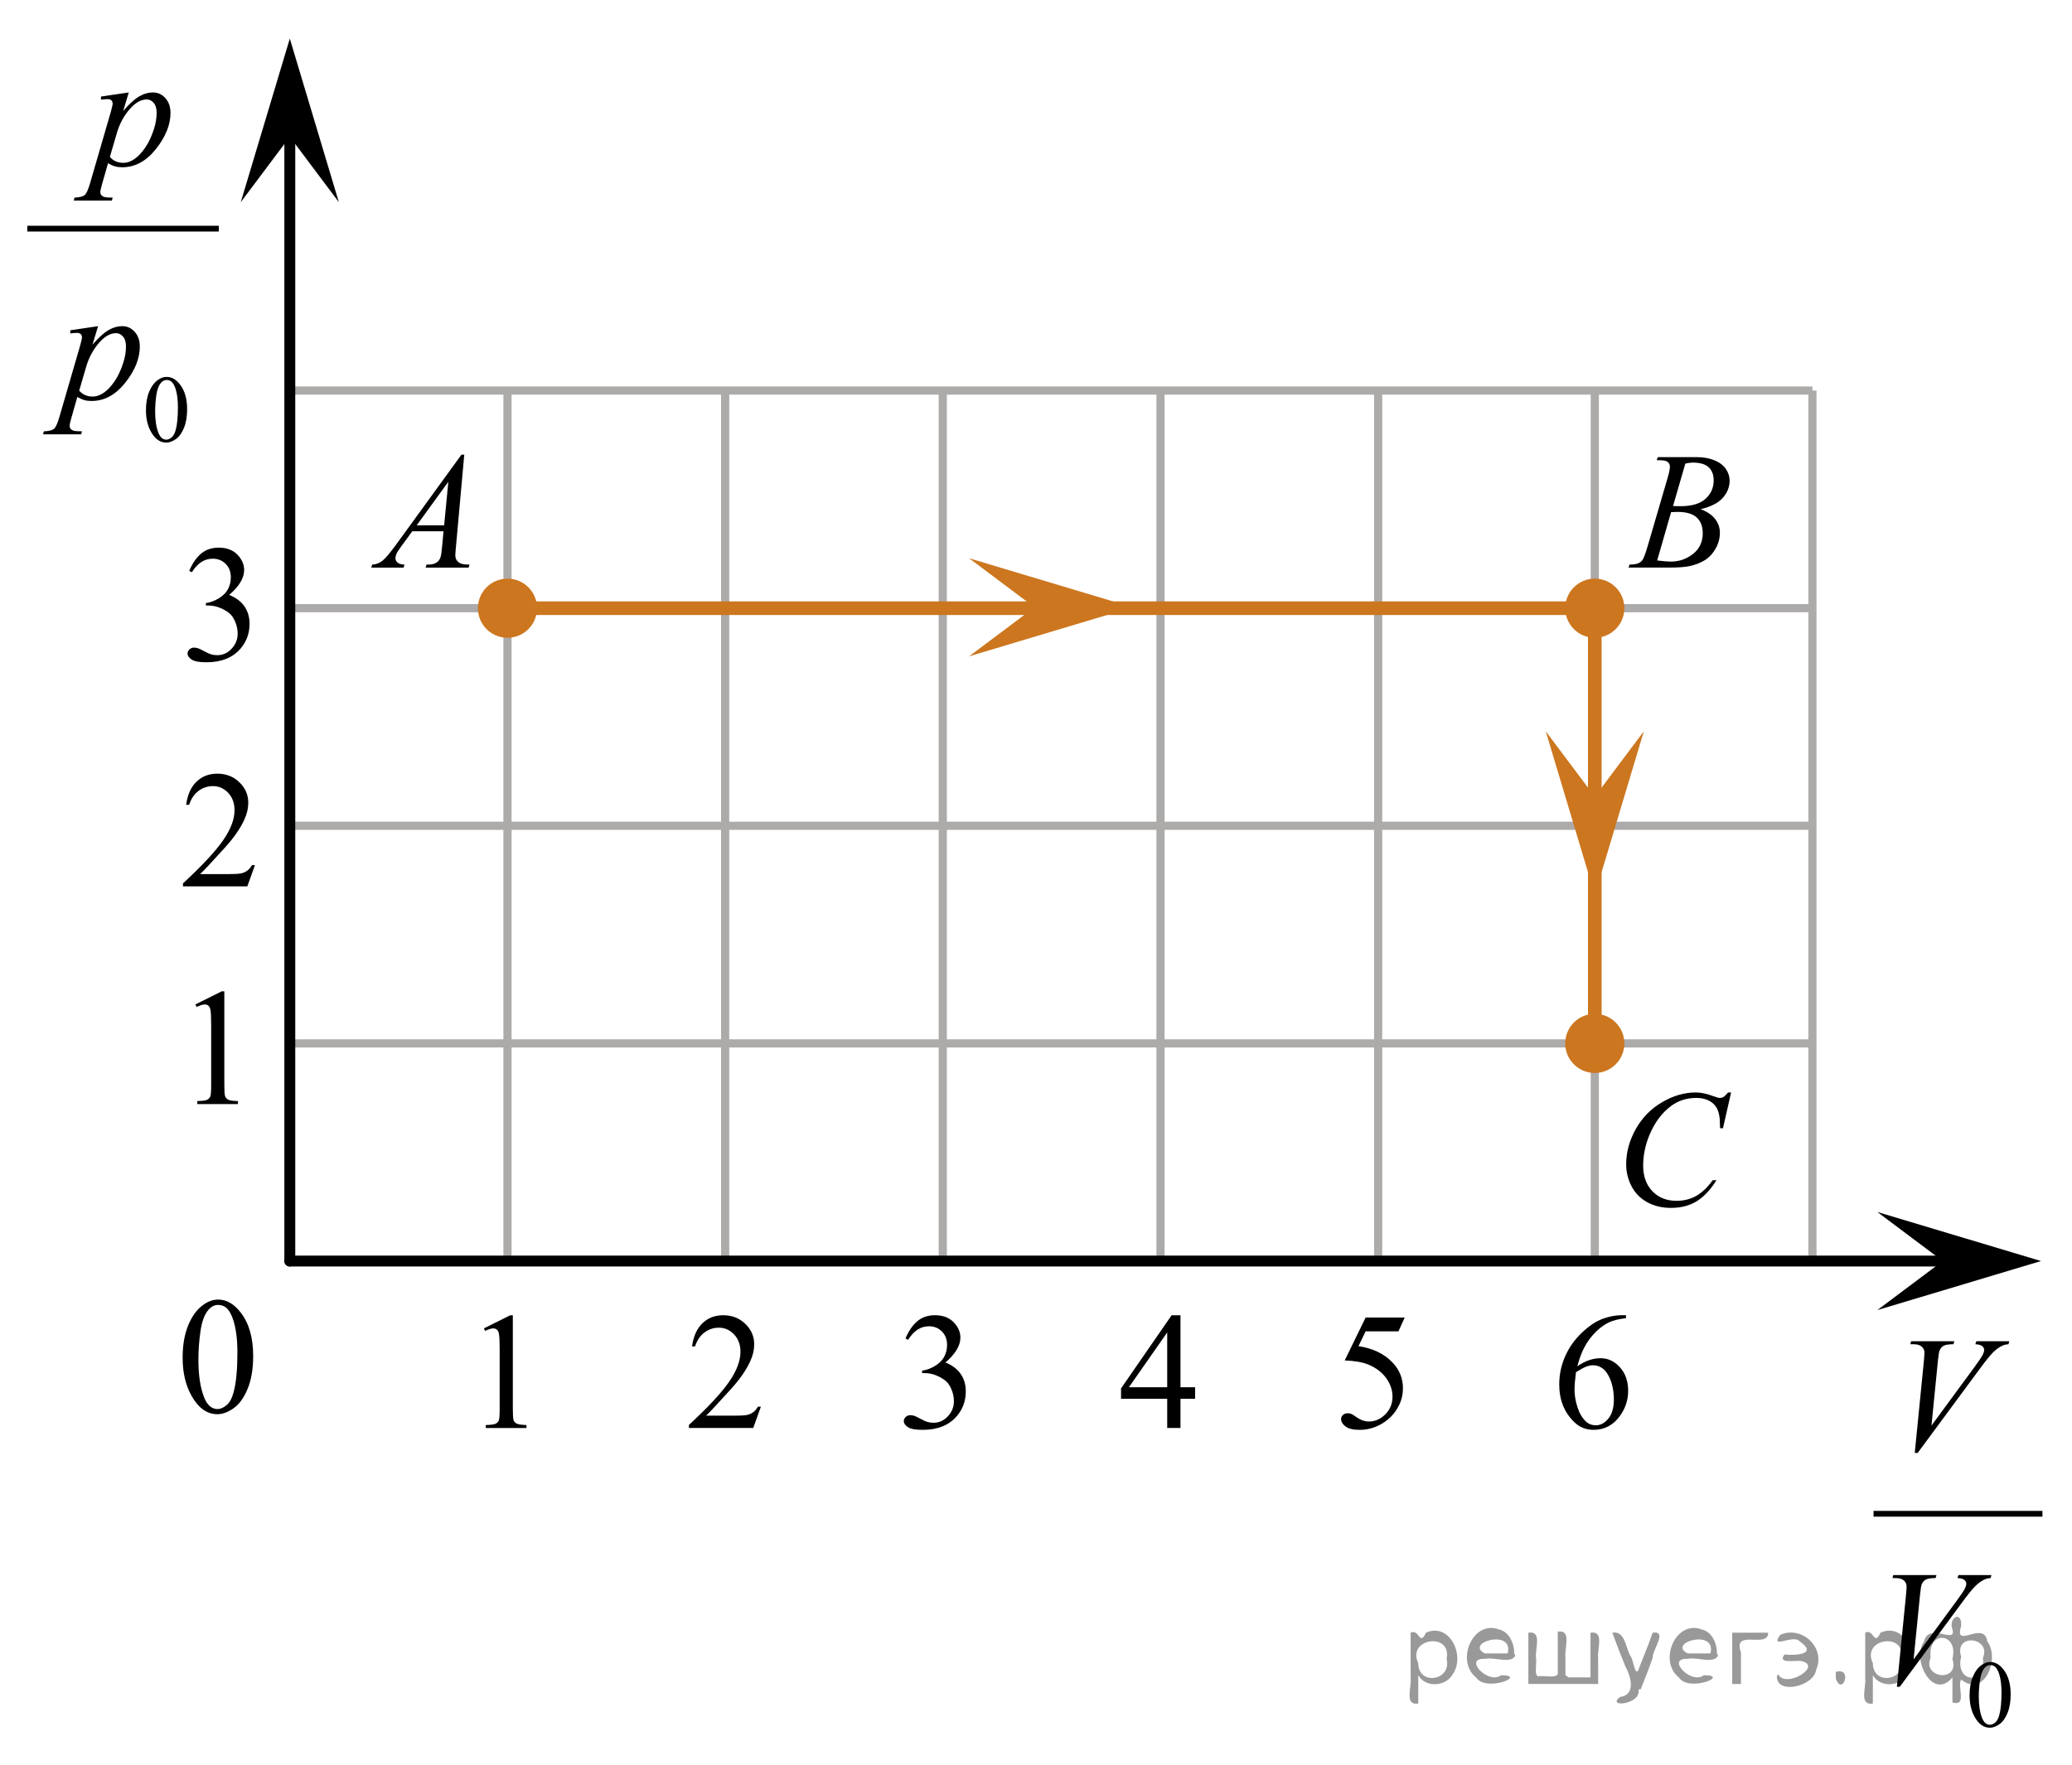 <?xml version="1.0" encoding="utf-8"?>
<!-- Generator: Adobe Illustrator 27.2.0, SVG Export Plug-In . SVG Version: 6.00 Build 0)  -->
<svg version="1.1" id="Слой_1" xmlns="http://www.w3.org/2000/svg" xmlns:xlink="http://www.w3.org/1999/xlink" x="0px" y="0px"
	 width="190.068px" height="161.93px" viewBox="0 0 190.068 161.93" enable-background="new 0 0 190.068 161.93"
	 xml:space="preserve">
<line fill="none" stroke="#ADAAAA" stroke-width="0.75" stroke-miterlimit="10" x1="146.293" y1="115.674" x2="146.293" y2="35.833"/>
<line fill="none" stroke="#ADAAAA" stroke-width="0.75" stroke-miterlimit="10" x1="166.259" y1="115.674" x2="166.259" y2="35.833"/>
<line fill="none" stroke="#ADAAAA" stroke-width="0.75" stroke-miterlimit="10" x1="26.542" y1="35.833" x2="166.259" y2="35.833"/>
<line fill="none" stroke="#ADAAAA" stroke-width="0.75" stroke-miterlimit="10" x1="26.542" y1="55.801" x2="166.259" y2="55.801"/>
<line fill="none" stroke="#ADAAAA" stroke-width="0.75" stroke-miterlimit="10" x1="26.542" y1="75.765" x2="166.259" y2="75.765"/>
<line fill="none" stroke="#ADAAAA" stroke-width="0.75" stroke-miterlimit="10" x1="26.542" y1="95.732" x2="166.259" y2="95.732"/>
<line fill="none" stroke="#ADAAAA" stroke-width="0.75" stroke-miterlimit="10" x1="26.584" y1="115.7" x2="126.42" y2="115.7"/>
<line fill="none" stroke="#ADAAAA" stroke-width="0.75" stroke-miterlimit="10" x1="26.584" y1="115.7" x2="26.584" y2="15.717"/>
<line fill="none" stroke="#ADAAAA" stroke-width="0.75" stroke-miterlimit="10" x1="46.553" y1="115.7" x2="46.553" y2="35.859"/>
<line fill="none" stroke="#ADAAAA" stroke-width="0.75" stroke-miterlimit="10" x1="66.519" y1="115.7" x2="66.519" y2="35.859"/>
<line fill="none" stroke="#ADAAAA" stroke-width="0.75" stroke-miterlimit="10" x1="86.483" y1="115.7" x2="86.483" y2="35.859"/>
<line fill="none" stroke="#ADAAAA" stroke-width="0.75" stroke-miterlimit="10" x1="106.454" y1="115.7" x2="106.454" y2="35.859"/>
<line fill="none" stroke="#ADAAAA" stroke-width="0.75" stroke-miterlimit="10" x1="126.42" y1="115.7" x2="126.42" y2="35.859"/>
<polygon points="178.215,115.7 172.212,111.2 187.224,115.7 172.212,120.2 "/>
<circle fill="#CC761F" stroke="#CC761F" stroke-width="0.75" stroke-miterlimit="10" cx="146.293" cy="55.802" r="2.338"/>
<g>
	<g>
		<g>
			<g>
				<defs>
					<rect id="SVGID_1_" x="41.787" y="117.105" width="9.53" height="16.697"/>
				</defs>
				<clipPath id="SVGID_00000128473913236457568500000006285466543961311900_">
					<use xlink:href="#SVGID_1_"  overflow="visible"/>
				</clipPath>
				<g clip-path="url(#SVGID_00000128473913236457568500000006285466543961311900_)">
					<path d="M44.387,121.879l2.413-1.203h0.242v8.558c0,0.568,0.022,0.922,0.069,1.062
						c0.046,0.14,0.143,0.246,0.289,0.321c0.145,0.074,0.443,0.117,0.892,0.127v0.276H44.563v-0.276
						c0.468-0.01,0.77-0.051,0.907-0.123c0.136-0.072,0.231-0.17,0.285-0.292
						c0.053-0.122,0.08-0.487,0.08-1.095v-5.471c0-0.737-0.024-1.211-0.073-1.42
						c-0.034-0.16-0.097-0.277-0.186-0.352c-0.09-0.075-0.198-0.112-0.325-0.112
						c-0.181,0-0.432,0.077-0.753,0.231L44.387,121.879z"/>
				</g>
			</g>
		</g>
	</g>
</g>
<g>
	<g>
		<g>
			<g>
				<defs>
					
						<rect id="SVGID_00000000921645988532649150000001241817556092361876_" x="60.339" y="117.105" width="12.36" height="16.697"/>
				</defs>
				<clipPath id="SVGID_00000065040603301795353850000016642979602327770502_">
					<use xlink:href="#SVGID_00000000921645988532649150000001241817556092361876_"  overflow="visible"/>
				</clipPath>
				<g clip-path="url(#SVGID_00000065040603301795353850000016642979602327770502_)">
					<path d="M69.797,129.065l-0.701,1.95h-5.902v-0.276c1.736-1.605,2.959-2.915,3.667-3.932s1.062-1.945,1.062-2.787
						c0-0.644-0.194-1.171-0.583-1.585c-0.389-0.413-0.854-0.62-1.395-0.62c-0.491,0-0.933,0.145-1.324,0.438
						c-0.391,0.291-0.68,0.719-0.866,1.281h-0.273c0.123-0.922,0.44-1.629,0.948-2.122
						c0.509-0.494,1.145-0.74,1.907-0.74c0.811,0,1.489,0.264,2.032,0.792c0.544,0.528,0.815,1.151,0.815,1.868
						c0,0.514-0.118,1.027-0.354,1.54c-0.363,0.808-0.954,1.662-1.77,2.563c-1.225,1.355-1.989,2.173-2.294,2.451
						h2.611c0.531,0,0.904-0.019,1.118-0.06s0.406-0.121,0.579-0.243c0.172-0.122,0.321-0.295,0.45-0.519H69.797
						z"/>
				</g>
			</g>
		</g>
	</g>
</g>
<line fill="none" stroke="#000000" stroke-linecap="round" stroke-linejoin="round" stroke-miterlimit="10" x1="26.584" y1="115.7" x2="181.551" y2="115.7"/>
<polygon points="26.585,12.547 22.085,18.551 26.585,3.541 31.084,18.551 "/>
<line fill="none" stroke="#000000" stroke-linecap="round" stroke-linejoin="round" stroke-miterlimit="10" x1="26.584" y1="115.7" x2="26.584" y2="11.046"/>
<circle fill="#CC761F" stroke="#CC761F" stroke-width="0.75" stroke-miterlimit="10" cx="46.552" cy="55.802" r="2.338"/>
<circle fill="#CC761F" stroke="#CC761F" stroke-width="0.75" stroke-miterlimit="10" cx="146.293" cy="95.732" r="2.338"/>
<g>
	<g>
		<g>
			<g>
				<g>
					<g>
						<g>
							<g>
								<g>
									<g>
										<g>
											<g>
												<g>
													<g>
														<defs>
															
																<rect id="SVGID_00000166641050926133826640000007105472731030211969_" x="100.072" y="117.104" width="12.363" height="16.699"/>
														</defs>
														<clipPath id="SVGID_00000113310724728166581400000010733988040566892440_">
															<use xlink:href="#SVGID_00000166641050926133826640000007105472731030211969_"  overflow="visible"/>
														</clipPath>
														<g clip-path="url(#SVGID_00000113310724728166581400000010733988040566892440_)">
															<g enable-background="new    ">
																<path d="M109.63,127.279v1.062h-1.343v2.676h-1.217v-2.676h-4.235v-0.956l4.641-6.712h0.811v6.606
																	L109.63,127.279L109.63,127.279z M107.07,127.279v-5.029l-3.512,5.029H107.07z"/>
															</g>
														</g>
													</g>
												</g>
											</g>
										</g>
									</g>
								</g>
							</g>
						</g>
					</g>
				</g>
			</g>
		</g>
	</g>
</g>
<g>
	<g>
		<g>
			<g>
				<g>
					<g>
						<g>
							<g>
								<g>
									<g>
										<g>
											<g>
												<g>
													<g>
														<defs>
															
																<rect id="SVGID_00000179638943776826827200000010136312627124059312_" x="80.233" y="117.104" width="12.362" height="18.08"/>
														</defs>
														<clipPath id="SVGID_00000171679071960515407880000008937764161343623584_">
															<use xlink:href="#SVGID_00000179638943776826827200000010136312627124059312_"  overflow="visible"/>
														</clipPath>
														<g clip-path="url(#SVGID_00000171679071960515407880000008937764161343623584_)">
															<g enable-background="new    ">
																<path d="M83.059,122.806c0.286-0.682,0.646-1.209,1.081-1.58c0.435-0.37,0.978-0.556,1.627-0.556
																	c0.802,0,1.417,0.264,1.845,0.791c0.324,0.394,0.487,0.815,0.487,1.263c0,0.737-0.458,1.499-1.373,2.285
																	c0.615,0.244,1.08,0.593,1.395,1.046c0.315,0.453,0.473,0.986,0.473,1.599
																	c0,0.876-0.275,1.636-0.826,2.279c-0.719,0.836-1.759,1.255-3.121,1.255
																	c-0.674,0-1.133-0.085-1.376-0.254c-0.244-0.17-0.365-0.352-0.365-0.546
																	c0-0.144,0.058-0.272,0.173-0.381c0.116-0.109,0.255-0.164,0.417-0.164
																	c0.123,0,0.249,0.019,0.377,0.06c0.083,0.025,0.273,0.116,0.567,0.273
																	c0.295,0.157,0.499,0.25,0.612,0.28c0.183,0.055,0.377,0.082,0.583,0.082
																	c0.502,0,0.939-0.196,1.31-0.59c0.371-0.394,0.558-0.859,0.558-1.397
																	c0-0.394-0.087-0.778-0.259-1.151c-0.128-0.279-0.268-0.49-0.42-0.635
																	c-0.212-0.199-0.502-0.38-0.871-0.542c-0.369-0.161-0.745-0.242-1.129-0.242h-0.236v-0.225
																	c0.389-0.05,0.778-0.191,1.17-0.426c0.391-0.233,0.675-0.516,0.852-0.844
																	c0.178-0.329,0.266-0.69,0.266-1.083c0-0.513-0.158-0.928-0.476-1.244
																	c-0.317-0.315-0.712-0.474-1.184-0.474c-0.763,0-1.399,0.413-1.911,1.239L83.059,122.806z"/>
															</g>
														</g>
													</g>
												</g>
											</g>
										</g>
									</g>
								</g>
							</g>
						</g>
					</g>
				</g>
			</g>
		</g>
	</g>
</g>
<g>
	<g>
		<g>
			<g>
				<g>
					<g>
						<g>
							<g>
								<g>
									<g>
										<g>
											<g>
												<g>
													<g>
														<defs>
															
																<rect id="SVGID_00000018945270974772807570000011774458759337317044_" x="120.241" y="117.11" width="12.359" height="18.068"/>
														</defs>
														<clipPath id="SVGID_00000135674127985709726560000017649994125811474353_">
															<use xlink:href="#SVGID_00000018945270974772807570000011774458759337317044_"  overflow="visible"/>
														</clipPath>
														<g clip-path="url(#SVGID_00000135674127985709726560000017649994125811474353_)">
															<g enable-background="new    ">
																<path d="M128.857,120.881l-0.575,1.27h-3.011l-0.656,1.359c1.304,0.194,2.336,0.685,3.099,1.472
																	c0.654,0.677,0.981,1.474,0.981,2.39c0,0.533-0.107,1.026-0.321,1.48s-0.482,0.839-0.808,1.157
																	c-0.324,0.318-0.686,0.575-1.085,0.769c-0.565,0.273-1.145,0.411-1.741,0.411
																	c-0.6,0-1.036-0.103-1.31-0.31c-0.273-0.206-0.409-0.435-0.409-0.684
																	c0-0.139,0.057-0.263,0.17-0.369c0.113-0.107,0.256-0.161,0.428-0.161
																	c0.128,0,0.24,0.021,0.336,0.06c0.096,0.04,0.259,0.143,0.49,0.307
																	c0.369,0.259,0.743,0.389,1.122,0.389c0.575,0,1.08-0.221,1.516-0.661s0.653-0.978,0.653-1.609
																	c0-0.613-0.194-1.185-0.583-1.715c-0.389-0.53-0.925-0.94-1.608-1.228
																	c-0.536-0.224-1.267-0.353-2.191-0.389l1.918-3.936L128.857,120.881L128.857,120.881z"/>
															</g>
														</g>
													</g>
												</g>
											</g>
										</g>
									</g>
								</g>
							</g>
						</g>
					</g>
				</g>
			</g>
		</g>
	</g>
</g>
<g>
	<g>
		<g>
			<g>
				<g>
					<g>
						<g>
							<g>
								<g>
									<g>
										<g>
											<g>
												<g>
													<g>
														<defs>
															
																<rect id="SVGID_00000170258598487330910360000008457725215177503151_" x="13.933" y="115.673" width="12.354" height="18.066"/>
														</defs>
														<clipPath id="SVGID_00000029041235787153761300000008219075876348023725_">
															<use xlink:href="#SVGID_00000170258598487330910360000008457725215177503151_"  overflow="visible"/>
														</clipPath>
														<g clip-path="url(#SVGID_00000029041235787153761300000008219075876348023725_)">
															<g enable-background="new    ">
																<path d="M16.753,124.568c0-1.155,0.172-2.15,0.517-2.984c0.344-0.834,0.802-1.455,1.372-1.863
																	c0.442-0.324,0.9-0.485,1.372-0.485c0.768,0,1.456,0.396,2.066,1.188
																	c0.762,0.981,1.144,2.311,1.144,3.988c0,1.175-0.168,2.174-0.502,2.995
																	c-0.335,0.821-0.762,1.418-1.28,1.789c-0.519,0.371-1.02,0.557-1.501,0.557
																	c-0.955,0-1.749-0.57-2.384-1.711C17.021,127.079,16.753,125.922,16.753,124.568z M18.2,124.754
																	c0,1.395,0.169,2.532,0.509,3.413c0.28,0.742,0.698,1.113,1.254,1.113
																	c0.266,0,0.541-0.121,0.826-0.362c0.286-0.241,0.502-0.646,0.649-1.214
																	c0.227-0.856,0.34-2.064,0.34-3.623c0-1.154-0.118-2.118-0.354-2.891
																	c-0.177-0.572-0.405-0.978-0.685-1.217c-0.202-0.164-0.445-0.247-0.731-0.247
																	c-0.335,0-0.633,0.152-0.894,0.456c-0.353,0.413-0.595,1.063-0.723,1.949
																	C18.263,123.019,18.2,123.893,18.2,124.754z"/>
															</g>
														</g>
													</g>
												</g>
											</g>
										</g>
									</g>
								</g>
							</g>
						</g>
					</g>
				</g>
			</g>
		</g>
	</g>
</g>
<polygon fill="#CC761F" points="94.897,55.719 88.895,51.219 103.906,55.719 88.895,60.219 "/>
<g>
	<g>
		<g>
			<g>
				<defs>
					
						<rect id="SVGID_00000005965872571565165680000012060535759836960933_" x="15.323" y="87.383" width="9.53" height="16.697"/>
				</defs>
				<clipPath id="SVGID_00000098200502149694904540000007757774387933880973_">
					<use xlink:href="#SVGID_00000005965872571565165680000012060535759836960933_"  overflow="visible"/>
				</clipPath>
				<g clip-path="url(#SVGID_00000098200502149694904540000007757774387933880973_)">
					<path d="M17.923,92.157l2.413-1.203h0.242v8.558c0,0.568,0.022,0.922,0.069,1.062
						c0.046,0.14,0.143,0.246,0.289,0.321c0.145,0.074,0.443,0.117,0.892,0.127v0.276H18.099v-0.276
						c0.468-0.01,0.77-0.051,0.907-0.123c0.136-0.072,0.231-0.17,0.285-0.292
						c0.053-0.122,0.08-0.487,0.08-1.095v-5.471c0-0.737-0.024-1.211-0.073-1.42
						c-0.034-0.16-0.097-0.277-0.186-0.352c-0.09-0.075-0.198-0.112-0.325-0.112
						c-0.181,0-0.432,0.077-0.753,0.231L17.923,92.157z"/>
				</g>
			</g>
		</g>
	</g>
</g>
<g>
	<g>
		<g>
			<g>
				<defs>
					
						<rect id="SVGID_00000036246496822466418390000001031693386265106339_" x="13.93" y="67.416" width="12.36" height="16.697"/>
				</defs>
				<clipPath id="SVGID_00000012461778419373787030000007195558426850867869_">
					<use xlink:href="#SVGID_00000036246496822466418390000001031693386265106339_"  overflow="visible"/>
				</clipPath>
				<g clip-path="url(#SVGID_00000012461778419373787030000007195558426850867869_)">
					<path d="M23.388,79.376l-0.701,1.95h-5.902v-0.276c1.736-1.605,2.959-2.915,3.667-3.932s1.062-1.945,1.062-2.787
						c0-0.644-0.194-1.171-0.583-1.585c-0.389-0.413-0.854-0.62-1.395-0.62c-0.491,0-0.933,0.145-1.324,0.438
						c-0.391,0.291-0.68,0.719-0.866,1.281h-0.273c0.123-0.922,0.44-1.629,0.948-2.122
						c0.509-0.494,1.145-0.74,1.907-0.74c0.811,0,1.489,0.264,2.032,0.792c0.544,0.528,0.815,1.151,0.815,1.868
						c0,0.514-0.118,1.027-0.354,1.54c-0.363,0.808-0.954,1.662-1.77,2.563c-1.225,1.355-1.989,2.173-2.294,2.451
						h2.611c0.531,0,0.904-0.019,1.118-0.06s0.406-0.121,0.579-0.243c0.172-0.122,0.321-0.295,0.45-0.519H23.388z
						"/>
				</g>
			</g>
		</g>
	</g>
</g>
<g>
	<g>
		<g>
			<g>
				<g>
					<g>
						<g>
							<g>
								<g>
									<g>
										<g>
											<g>
												<g>
													<g>
														<defs>
															
																<rect id="SVGID_00000111181251997418321150000002650966306980671125_" x="14.531" y="46.679" width="12.362" height="18.08"/>
														</defs>
														<clipPath id="SVGID_00000127752431720203942130000011935910987959102346_">
															<use xlink:href="#SVGID_00000111181251997418321150000002650966306980671125_"  overflow="visible"/>
														</clipPath>
														<g clip-path="url(#SVGID_00000127752431720203942130000011935910987959102346_)">
															<g enable-background="new    ">
																<path d="M17.357,52.381c0.286-0.682,0.646-1.209,1.081-1.58c0.435-0.37,0.978-0.556,1.627-0.556
																	c0.802,0,1.417,0.264,1.845,0.791c0.324,0.394,0.487,0.815,0.487,1.263c0,0.737-0.458,1.499-1.373,2.285
																	c0.615,0.244,1.08,0.593,1.395,1.046c0.315,0.453,0.473,0.986,0.473,1.599
																	c0,0.876-0.275,1.636-0.826,2.279c-0.719,0.836-1.759,1.255-3.121,1.255
																	c-0.674,0-1.133-0.085-1.376-0.254c-0.244-0.17-0.365-0.352-0.365-0.546
																	c0-0.144,0.058-0.272,0.173-0.381c0.116-0.109,0.255-0.164,0.417-0.164
																	c0.123,0,0.249,0.019,0.377,0.06c0.083,0.025,0.273,0.116,0.567,0.273
																	c0.295,0.157,0.499,0.25,0.612,0.28c0.183,0.055,0.377,0.082,0.583,0.082
																	c0.502,0,0.939-0.196,1.31-0.59s0.558-0.859,0.558-1.397c0-0.394-0.087-0.778-0.259-1.151
																	c-0.128-0.279-0.268-0.49-0.42-0.635c-0.212-0.199-0.502-0.38-0.871-0.542
																	c-0.369-0.161-0.745-0.242-1.129-0.242h-0.236v-0.225c0.389-0.05,0.778-0.191,1.17-0.426
																	c0.391-0.233,0.675-0.516,0.852-0.844c0.178-0.329,0.266-0.69,0.266-1.083
																	c0-0.513-0.158-0.928-0.476-1.244c-0.317-0.315-0.712-0.474-1.184-0.474
																	c-0.763,0-1.399,0.413-1.911,1.239L17.357,52.381z"/>
															</g>
														</g>
													</g>
												</g>
											</g>
										</g>
									</g>
								</g>
							</g>
						</g>
					</g>
				</g>
			</g>
		</g>
	</g>
</g>
<g>
	<g>
		<g>
			<g>
				<g>
					<g>
						<g>
							<g>
								<g>
									<g>
										<g>
											<g>
												<g>
													<defs>
														
															<rect id="SVGID_00000135668600114909250340000017170506233401995140_" x="140.111" y="117.104" width="12.363" height="18.08"/>
													</defs>
													<clipPath id="SVGID_00000105407002728486764830000008103845120534846362_">
														<use xlink:href="#SVGID_00000135668600114909250340000017170506233401995140_"  overflow="visible"/>
													</clipPath>
													<g clip-path="url(#SVGID_00000105407002728486764830000008103845120534846362_)">
														<g enable-background="new    ">
															<path d="M149.155,120.671v0.276c-0.649,0.065-1.179,0.195-1.59,0.392
																c-0.41,0.197-0.816,0.497-1.217,0.9c-0.401,0.403-0.733,0.853-0.996,1.348
																c-0.264,0.496-0.483,1.085-0.661,1.767c0.709-0.493,1.42-0.739,2.133-0.739
																c0.684,0,1.276,0.279,1.778,0.837c0.501,0.558,0.752,1.274,0.752,2.15
																c0,0.847-0.253,1.619-0.76,2.315c-0.609,0.847-1.416,1.27-2.42,1.27
																c-0.684,0-1.264-0.23-1.741-0.688c-0.935-0.892-1.401-2.047-1.401-3.466
																c0-0.906,0.179-1.768,0.538-2.584s0.872-1.541,1.538-2.174c0.667-0.632,1.305-1.058,1.915-1.277
																c0.609-0.219,1.178-0.328,1.704-0.328H149.155z M144.567,125.898
																c-0.089,0.673-0.133,1.216-0.133,1.629c0,0.477,0.087,0.997,0.262,1.558
																c0.175,0.56,0.435,1.004,0.778,1.333c0.251,0.234,0.556,0.351,0.915,0.351
																c0.428,0,0.81-0.204,1.147-0.612s0.506-0.991,0.506-1.748c0-0.852-0.168-1.588-0.502-2.211
																c-0.335-0.622-0.81-0.934-1.424-0.934c-0.188,0-0.388,0.04-0.602,0.12
																C145.301,125.463,144.985,125.634,144.567,125.898z"/>
														</g>
													</g>
												</g>
											</g>
										</g>
									</g>
								</g>
							</g>
						</g>
					</g>
				</g>
			</g>
		</g>
	</g>
</g>
<g>
	<defs>
		<polygon id="SVGID_00000008857416646317411180000009915927414436124324_" points="0,44.022 23.529,44.022 23.529,0 0,0 0,44.022 
					"/>
	</defs>
	<clipPath id="SVGID_00000052064756234285750280000016211709455188158132_">
		<use xlink:href="#SVGID_00000008857416646317411180000009915927414436124324_"  overflow="visible"/>
	</clipPath>
	
		<line clip-path="url(#SVGID_00000052064756234285750280000016211709455188158132_)" fill="none" stroke="#000000" stroke-width="0.53" stroke-linecap="square" stroke-miterlimit="10" x1="2.768" y1="20.979" x2="19.809" y2="20.979"/>
	<g clip-path="url(#SVGID_00000052064756234285750280000016211709455188158132_)">
		<path d="M13.388,37.636c0-0.662,0.101-1.232,0.302-1.711c0.201-0.477,0.468-0.834,0.801-1.068
			c0.258-0.185,0.525-0.278,0.801-0.278c0.448,0,0.85,0.228,1.206,0.681c0.445,0.562,0.668,1.325,0.668,2.287
			c0,0.674-0.098,1.246-0.293,1.717c-0.195,0.472-0.444,0.814-0.748,1.026c-0.303,0.212-0.595,0.318-0.876,0.318
			c-0.558,0-1.022-0.326-1.392-0.981C13.544,39.076,13.388,38.412,13.388,37.636z M14.232,37.743
			c0,0.799,0.099,1.451,0.297,1.957c0.164,0.425,0.408,0.638,0.732,0.638c0.155,0,0.316-0.069,0.482-0.208
			c0.167-0.138,0.293-0.37,0.379-0.695c0.132-0.491,0.198-1.184,0.198-2.077c0-0.662-0.069-1.215-0.207-1.657
			c-0.103-0.328-0.237-0.56-0.4-0.698c-0.118-0.094-0.26-0.141-0.427-0.141c-0.195,0-0.369,0.087-0.521,0.261
			c-0.206,0.237-0.347,0.609-0.422,1.118C14.27,36.748,14.232,37.249,14.232,37.743z"/>
	</g>
	<g clip-path="url(#SVGID_00000052064756234285750280000016211709455188158132_)">
		<path d="M11.812,8.483l-0.513,1.699c0.54-0.631,1.022-1.071,1.446-1.323c0.424-0.251,0.856-0.376,1.297-0.376
			s0.818,0.173,1.13,0.52c0.312,0.348,0.468,0.799,0.468,1.355c0,1.084-0.443,2.187-1.331,3.307
			c-0.887,1.121-1.92,1.682-3.1,1.682c-0.248,0-0.467-0.027-0.658-0.082c-0.191-0.054-0.405-0.149-0.643-0.288
			L9.366,16.883c-0.109,0.375-0.164,0.618-0.164,0.731c0,0.108,0.028,0.201,0.085,0.277s0.15,0.136,0.279,0.178
			s0.384,0.062,0.766,0.062l-0.067,0.273H6.764l0.074-0.273c0.461-0.019,0.772-0.099,0.933-0.236
			s0.331-0.519,0.509-1.145l1.881-6.473c0.114-0.409,0.171-0.662,0.171-0.761c0-0.133-0.039-0.236-0.115-0.31
			s-0.194-0.11-0.353-0.11c-0.144,0-0.345,0.017-0.602,0.051V8.859L11.812,8.483z M10.079,14.394
			c0.308,0.364,0.721,0.546,1.242,0.546c0.258,0,0.52-0.071,0.788-0.214s0.529-0.354,0.784-0.636
			c0.255-0.28,0.484-0.605,0.688-0.972c0.203-0.366,0.385-0.799,0.546-1.297
			c0.161-0.497,0.242-0.989,0.242-1.478c0-0.394-0.09-0.695-0.272-0.905c-0.181-0.209-0.393-0.314-0.635-0.314
			c-0.536,0-1.065,0.306-1.587,0.916c-0.523,0.611-0.906,1.325-1.148,2.143L10.079,14.394z"/>
	</g>
	<g clip-path="url(#SVGID_00000052064756234285750280000016211709455188158132_)">
		<path d="M8.997,29.926l-0.513,1.699c0.54-0.631,1.022-1.071,1.446-1.323c0.424-0.251,0.856-0.376,1.297-0.376
			s0.818,0.173,1.13,0.52c0.312,0.348,0.468,0.799,0.468,1.355c0,1.084-0.443,2.187-1.331,3.307
			c-0.887,1.121-1.92,1.682-3.1,1.682c-0.248,0-0.467-0.027-0.658-0.082c-0.191-0.054-0.405-0.149-0.643-0.288
			l-0.542,1.906c-0.109,0.375-0.164,0.618-0.164,0.731c0,0.108,0.028,0.201,0.085,0.277s0.15,0.136,0.279,0.178
			s0.384,0.062,0.766,0.062L7.451,39.849H3.95l0.074-0.273c0.461-0.019,0.772-0.099,0.933-0.236
			s0.331-0.519,0.509-1.145l1.881-6.473c0.114-0.409,0.171-0.662,0.171-0.761c0-0.133-0.039-0.236-0.115-0.31
			s-0.194-0.11-0.353-0.11c-0.144,0-0.345,0.017-0.602,0.051v-0.288L8.997,29.926z M7.265,35.837
			c0.308,0.364,0.721,0.546,1.242,0.546c0.258,0,0.52-0.071,0.788-0.214s0.529-0.354,0.784-0.636
			c0.255-0.28,0.484-0.605,0.688-0.972c0.203-0.366,0.385-0.799,0.546-1.297
			c0.161-0.497,0.242-0.989,0.242-1.478c0-0.394-0.09-0.695-0.272-0.905c-0.181-0.209-0.393-0.314-0.635-0.314
			c-0.536,0-1.065,0.306-1.587,0.916c-0.523,0.611-0.906,1.325-1.148,2.143L7.265,35.837z"/>
	</g>
</g>
<g>
	<defs>
		<polygon id="SVGID_00000034066650271228104720000001886130420438369418_" points="169.368,161.93 190.068,161.93 
			190.068,117.908 169.368,117.908 169.368,161.93 		"/>
	</defs>
	<clipPath id="SVGID_00000182509770768074306020000007107500509879430287_">
		<use xlink:href="#SVGID_00000034066650271228104720000001886130420438369418_"  overflow="visible"/>
	</clipPath>
	
		<line clip-path="url(#SVGID_00000182509770768074306020000007107500509879430287_)" fill="none" stroke="#000000" stroke-width="0.53" stroke-linecap="square" stroke-miterlimit="10" x1="172.128" y1="138.888" x2="187.093" y2="138.888"/>
	<g clip-path="url(#SVGID_00000182509770768074306020000007107500509879430287_)">
		<path d="M180.674,155.545c0-0.662,0.101-1.232,0.301-1.711c0.2-0.477,0.467-0.834,0.799-1.068
			c0.258-0.185,0.524-0.278,0.8-0.278c0.446,0,0.848,0.228,1.202,0.681c0.444,0.562,0.666,1.325,0.666,2.287
			c0,0.674-0.098,1.246-0.292,1.717c-0.195,0.472-0.443,0.814-0.745,1.026c-0.303,0.212-0.594,0.318-0.874,0.318
			c-0.556,0-1.019-0.326-1.388-0.981C180.83,156.985,180.674,156.321,180.674,155.545z M181.516,155.652
			c0,0.799,0.1,1.451,0.297,1.957c0.163,0.425,0.406,0.638,0.731,0.638c0.154,0,0.315-0.069,0.48-0.208
			c0.166-0.138,0.292-0.37,0.378-0.695c0.132-0.491,0.198-1.184,0.198-2.077c0-0.662-0.069-1.215-0.206-1.657
			c-0.103-0.328-0.236-0.56-0.399-0.698c-0.118-0.094-0.26-0.141-0.426-0.141c-0.194,0-0.368,0.087-0.519,0.261
			c-0.206,0.237-0.347,0.609-0.421,1.118C181.553,154.657,181.516,155.158,181.516,155.652z"/>
	</g>
	<g clip-path="url(#SVGID_00000182509770768074306020000007107500509879430287_)">
		<path d="M175.643,133.307l0.83-8.343c0.04-0.424,0.06-0.709,0.06-0.856c0-0.222-0.083-0.407-0.248-0.555
			c-0.166-0.147-0.427-0.222-0.782-0.222h-0.267l0.074-0.273h3.965l-0.081,0.273
			c-0.43,0.005-0.726,0.05-0.886,0.133c-0.161,0.084-0.288,0.227-0.382,0.429
			c-0.05,0.108-0.102,0.416-0.155,0.924l-0.594,5.978l3.921-5.335c0.426-0.576,0.692-0.978,0.801-1.204
			c0.074-0.152,0.111-0.286,0.111-0.399c0-0.133-0.057-0.248-0.171-0.347c-0.113-0.099-0.325-0.158-0.637-0.178
			l0.089-0.273h3.024l-0.074,0.273c-0.242,0.019-0.435,0.066-0.578,0.141c-0.273,0.128-0.543,0.322-0.811,0.584
			c-0.27,0.261-0.696,0.788-1.279,1.581l-5.663,7.67H175.643z"/>
	</g>
	<g clip-path="url(#SVGID_00000182509770768074306020000007107500509879430287_)">
		<path d="M174.004,154.761l0.83-8.343c0.04-0.424,0.06-0.709,0.06-0.856c0-0.222-0.083-0.407-0.248-0.555
			c-0.166-0.147-0.427-0.222-0.782-0.222h-0.267l0.074-0.273h3.965l-0.081,0.273
			c-0.43,0.005-0.726,0.05-0.886,0.133c-0.161,0.084-0.288,0.227-0.382,0.429
			c-0.05,0.108-0.102,0.416-0.155,0.924l-0.594,5.978l3.921-5.335c0.426-0.576,0.692-0.978,0.801-1.204
			c0.074-0.152,0.111-0.286,0.111-0.399c0-0.133-0.057-0.248-0.171-0.347c-0.113-0.099-0.325-0.158-0.637-0.178
			l0.089-0.273h3.024l-0.074,0.273c-0.242,0.019-0.435,0.066-0.578,0.141c-0.273,0.128-0.543,0.322-0.811,0.584
			c-0.27,0.261-0.696,0.788-1.279,1.581l-5.663,7.67H174.004z"/>
	</g>
</g>
<g>
	<g>
		<g>
			<g>
				<g>
					<g>
						<g>
							<g>
								<g>
									<g>
										<g>
											<g>
												<g>
													<defs>
														
															<rect id="SVGID_00000054982761697181608470000001880365143578499726_" x="31.084" y="38.165" width="15.125" height="16.694"/>
													</defs>
													<clipPath id="SVGID_00000131364557782261272780000011594704378916444590_">
														<use xlink:href="#SVGID_00000054982761697181608470000001880365143578499726_"  overflow="visible"/>
													</clipPath>
													<g clip-path="url(#SVGID_00000131364557782261272780000011594704378916444590_)">
														<g enable-background="new    ">
															<path d="M42.588,41.714l-0.761,8.43c-0.04,0.394-0.059,0.652-0.059,0.777
																c0,0.199,0.037,0.351,0.111,0.456c0.093,0.144,0.22,0.251,0.38,0.321
																c0.16,0.069,0.429,0.104,0.809,0.104l-0.081,0.276h-3.944l0.082-0.276h0.17
																c0.32,0,0.581-0.07,0.783-0.209c0.143-0.095,0.253-0.252,0.333-0.472
																c0.054-0.154,0.105-0.518,0.155-1.091l0.118-1.285h-2.866l-1.019,1.397
																c-0.231,0.314-0.377,0.539-0.435,0.676c-0.059,0.138-0.089,0.266-0.089,0.386
																c0,0.159,0.064,0.296,0.192,0.41c0.128,0.115,0.34,0.178,0.635,0.188l-0.081,0.276h-2.962
																l0.082-0.276c0.364-0.015,0.685-0.139,0.964-0.37c0.278-0.231,0.693-0.727,1.244-1.483l5.982-8.236
																H42.588z M41.126,44.202l-2.903,3.998h2.519L41.126,44.202z"/>
														</g>
													</g>
												</g>
											</g>
										</g>
									</g>
								</g>
							</g>
						</g>
					</g>
				</g>
			</g>
		</g>
	</g>
</g>
<g>
	<g>
		<g>
			<g>
				<g>
					<g>
						<g>
							<g>
								<g>
									<g>
										<g>
											<g>
												<g>
													<g>
														<defs>
															
																<rect id="SVGID_00000013186705953689495910000013668445968344937859_" x="146.769" y="38.165" width="15.124" height="16.695"/>
														</defs>
														<clipPath id="SVGID_00000150821135352577139490000013698270379777358757_">
															<use xlink:href="#SVGID_00000013186705953689495910000013668445968344937859_"  overflow="visible"/>
														</clipPath>
														<g clip-path="url(#SVGID_00000150821135352577139490000013698270379777358757_)">
															<g enable-background="new    ">
																<path d="M151.971,42.219l0.102-0.277h3.575c0.601,0,1.136,0.095,1.606,0.284
																	c0.47,0.19,0.822,0.454,1.056,0.792s0.351,0.697,0.351,1.076c0,0.583-0.208,1.11-0.624,1.581
																	s-1.095,0.818-2.034,1.042c0.606,0.231,1.051,0.534,1.336,0.912c0.286,0.379,0.429,0.795,0.429,1.248
																	c0,0.504-0.128,0.984-0.384,1.442c-0.256,0.459-0.585,0.815-0.986,1.069
																	c-0.4,0.254-0.885,0.44-1.451,0.56c-0.403,0.085-1.033,0.127-1.891,0.127h-3.67l0.096-0.276
																	c0.385-0.01,0.645-0.048,0.783-0.112c0.197-0.085,0.337-0.196,0.421-0.336
																	c0.118-0.19,0.276-0.623,0.473-1.301l1.794-6.137c0.153-0.518,0.23-0.882,0.23-1.091
																	c0-0.185-0.067-0.33-0.203-0.438c-0.136-0.107-0.393-0.161-0.771-0.161
																	C152.123,42.227,152.044,42.224,151.971,42.219z M152.015,51.421c0.531,0.069,0.947,0.104,1.248,0.104
																	c0.768,0,1.449-0.234,2.042-0.703c0.593-0.468,0.89-1.103,0.89-1.905
																	c0-0.613-0.184-1.092-0.55-1.435s-0.959-0.516-1.776-0.516c-0.157,0-0.35,0.008-0.576,0.022
																	L152.015,51.421z M153.47,46.427c0.32,0.01,0.551,0.016,0.694,0.016
																	c1.024,0,1.786-0.227,2.286-0.677c0.499-0.451,0.749-1.016,0.749-1.693
																	c0-0.513-0.153-0.913-0.458-1.2s-0.793-0.43-1.463-0.43c-0.177,0-0.402,0.03-0.679,0.09
																	L153.47,46.427z"/>
															</g>
														</g>
													</g>
												</g>
											</g>
										</g>
									</g>
								</g>
							</g>
						</g>
					</g>
				</g>
			</g>
		</g>
	</g>
</g>
<g>
	<g>
		<g>
			<g>
				<g>
					<g>
						<g>
							<g>
								<g>
									<g>
										<g>
											<g>
												<g>
													<g>
														<defs>
															
																<rect id="SVGID_00000071526166162869461290000003366672438816881063_" x="146.076" y="96.676" width="16.51" height="18.079"/>
														</defs>
														<clipPath id="SVGID_00000181065555285420086970000005592382666057716407_">
															<use xlink:href="#SVGID_00000071526166162869461290000003366672438816881063_"  overflow="visible"/>
														</clipPath>
														<g clip-path="url(#SVGID_00000181065555285420086970000005592382666057716407_)">
															<g enable-background="new    ">
																<path d="M158.797,100.232l-0.746,3.279h-0.266l-0.03-0.822c-0.024-0.299-0.081-0.565-0.17-0.799
																	s-0.222-0.438-0.398-0.608c-0.178-0.172-0.401-0.307-0.673-0.403
																	c-0.271-0.098-0.571-0.146-0.901-0.146c-0.882,0-1.652,0.244-2.312,0.732
																	c-0.842,0.622-1.502,1.501-1.98,2.637c-0.394,0.935-0.591,1.885-0.591,2.846
																	c0,0.981,0.283,1.764,0.85,2.349s1.303,0.878,2.209,0.878c0.685,0,1.295-0.154,1.829-0.464
																	c0.534-0.309,1.03-0.784,1.488-1.426h0.348c-0.542,0.871-1.143,1.512-1.803,1.923
																	s-1.45,0.616-2.372,0.616c-0.817,0-1.541-0.173-2.172-0.519c-0.631-0.347-1.11-0.833-1.44-1.461
																	c-0.33-0.627-0.495-1.302-0.495-2.023c0-1.105,0.293-2.182,0.879-3.227
																	c0.586-1.046,1.391-1.867,2.412-2.465c1.022-0.598,2.053-0.896,3.093-0.896
																	c0.487,0,1.034,0.117,1.64,0.351c0.267,0.1,0.458,0.149,0.576,0.149s0.222-0.024,0.31-0.074
																	s0.236-0.191,0.443-0.426H158.797z"/>
															</g>
														</g>
													</g>
												</g>
											</g>
										</g>
									</g>
								</g>
							</g>
						</g>
					</g>
				</g>
			</g>
		</g>
	</g>
</g>
<line fill="none" stroke="#CC761F" stroke-width="1.25" stroke-miterlimit="10" x1="46.553" y1="55.802" x2="146.293" y2="55.802"/>
<line fill="none" stroke="#CC761F" stroke-width="1.25" stroke-miterlimit="10" x1="146.293" y1="96.9" x2="146.293" y2="56.974"/>
<polygon fill="#CC761F" points="146.293,73.095 150.793,67.092 146.293,82.104 141.793,67.092 "/>
<g style="stroke:none;fill:#000;fill-opacity:0.4" > <path d="m 130.1,153.8 c 0,0.8 0,1.6 0,2.5 -1.3,0.2 -0.6,-1.5 -0.7,-2.3 0,-1.4 0,-2.8 0,-4.2 0.8,-0.4 0.8,1.3 1.4,0.0 2.2,-1.0 3.7,2.2 2.4,3.9 -0.6,1.0 -2.4,1.2 -3.1,0.0 z m 2.6,-1.6 c 0.5,-2.5 -3.7,-1.9 -2.6,0.4 0.0,2.1 3.1,1.6 2.6,-0.4 z" /> <path d="m 139.0,151.9 c -0.4,0.8 -1.9,0.1 -2.8,0.3 -2.0,-0.1 0.3,2.4 1.5,1.5 2.5,0.0 -1.4,1.6 -2.3,0.2 -1.9,-1.5 -0.3,-5.3 2.1,-4.4 0.9,0.2 1.4,1.2 1.4,2.2 z m -0.7,-0.2 c 0.6,-2.3 -4.0,-1.0 -2.1,0.0 0.7,0 1.4,-0.0 2.1,-0.0 z" /> <path d="m 143.9,153.9 c 0.6,0 1.3,0 2.0,0 0,-1.3 0,-2.7 0,-4.1 1.3,-0.2 0.6,1.5 0.7,2.3 0,0.8 0,1.6 0,2.4 -2.1,0 -4.2,0 -6.4,0 0,-1.5 0,-3.1 0,-4.7 1.3,-0.2 0.6,1.5 0.7,2.3 0.1,0.5 -0.2,1.6 0.2,1.7 0.5,-0.1 1.6,0.2 1.8,-0.2 0,-1.3 0,-2.6 0,-3.9 1.3,-0.2 0.6,1.5 0.7,2.3 0,0.5 0,1.1 0,1.7 z" /> <path d="m 150.3,155.0 c 0.3,1.4 -3.0,1.7 -1.7,0.7 1.5,-0.2 1.0,-1.9 0.5,-2.8 -0.4,-1.0 -0.8,-2.0 -1.2,-3.1 1.2,-0.2 1.2,1.4 1.7,2.2 0.2,0.2 0.4,1.9 0.7,1.2 0.4,-1.1 0.9,-2.2 1.3,-3.4 1.4,-0.2 0.0,1.5 -0.0,2.3 -0.3,0.9 -0.7,1.9 -1.1,2.9 z" /> <path d="m 157.6,151.9 c -0.4,0.8 -1.9,0.1 -2.8,0.3 -2.0,-0.1 0.3,2.4 1.5,1.5 2.5,0.0 -1.4,1.6 -2.3,0.2 -1.9,-1.5 -0.3,-5.3 2.1,-4.4 0.9,0.2 1.4,1.2 1.4,2.2 z m -0.7,-0.2 c 0.6,-2.3 -4.0,-1.0 -2.1,0.0 0.7,0 1.4,-0.0 2.1,-0.0 z" /> <path d="m 158.9,154.5 c 0,-1.5 0,-3.1 0,-4.7 1.1,0 2.2,0 3.3,0 0.0,1.5 -3.3,-0.4 -2.5,1.8 0,0.9 0,1.9 0,2.9 -0.2,0 -0.5,0 -0.7,0 z" /> <path d="m 163.1,153.6 c 0.7,1.4 4.2,-0.8 2.1,-1.2 -0.5,-0.1 -2.2,0.3 -1.5,-0.6 1.0,0.1 3.1,0.0 1.4,-1.2 -0.6,-0.7 -2.8,0.8 -1.8,-0.6 2.0,-0.9 4.2,1.2 3.3,3.2 -0.2,1.5 -3.5,2.3 -3.6,0.7 l 0,-0.1 0,-0.0 0,0 z" /> <path d="m 168.4,153.4 c 1.6,-0.5 0.6,2.3 -0.0,0.6 -0.0,-0.2 0.0,-0.4 0.0,-0.6 z" /> <path d="m 171.8,153.8 c 0,0.8 0,1.6 0,2.5 -1.3,0.2 -0.6,-1.5 -0.7,-2.3 0,-1.4 0,-2.8 0,-4.2 0.8,-0.4 0.8,1.3 1.4,0.0 2.2,-1.0 3.7,2.2 2.4,3.9 -0.6,1.0 -2.4,1.2 -3.1,0.0 z m 2.6,-1.6 c 0.5,-2.5 -3.7,-1.9 -2.6,0.4 0.0,2.1 3.1,1.6 2.6,-0.4 z" /> <path d="m 177.1,152.1 c -0.8,1.9 2.7,2.3 2.0,0.1 0.6,-2.4 -2.3,-2.7 -2.0,-0.1 z m 2.0,4.2 c 0,-0.8 0,-1.6 0,-2.4 -1.8,2.2 -3.8,-1.7 -2.6,-3.3 0.4,-1.8 3.0,0.3 2.6,-1.1 -0.4,-1.1 0.9,-1.8 0.8,-0.3 -0.7,2.2 2.1,-0.6 2.4,1.4 1.2,1.6 -0.3,5.2 -2.4,3.5 -0.4,0.6 0.6,2.5 -0.8,2.1 z m 2.8,-4.2 c 0.8,-1.9 -2.7,-2.3 -2.0,-0.1 -0.6,2.4 2.3,2.7 2.0,0.1 z" /> </g></svg>

<!--File created and owned by https://sdamgia.ru. Copying is prohibited. All rights reserved.-->
